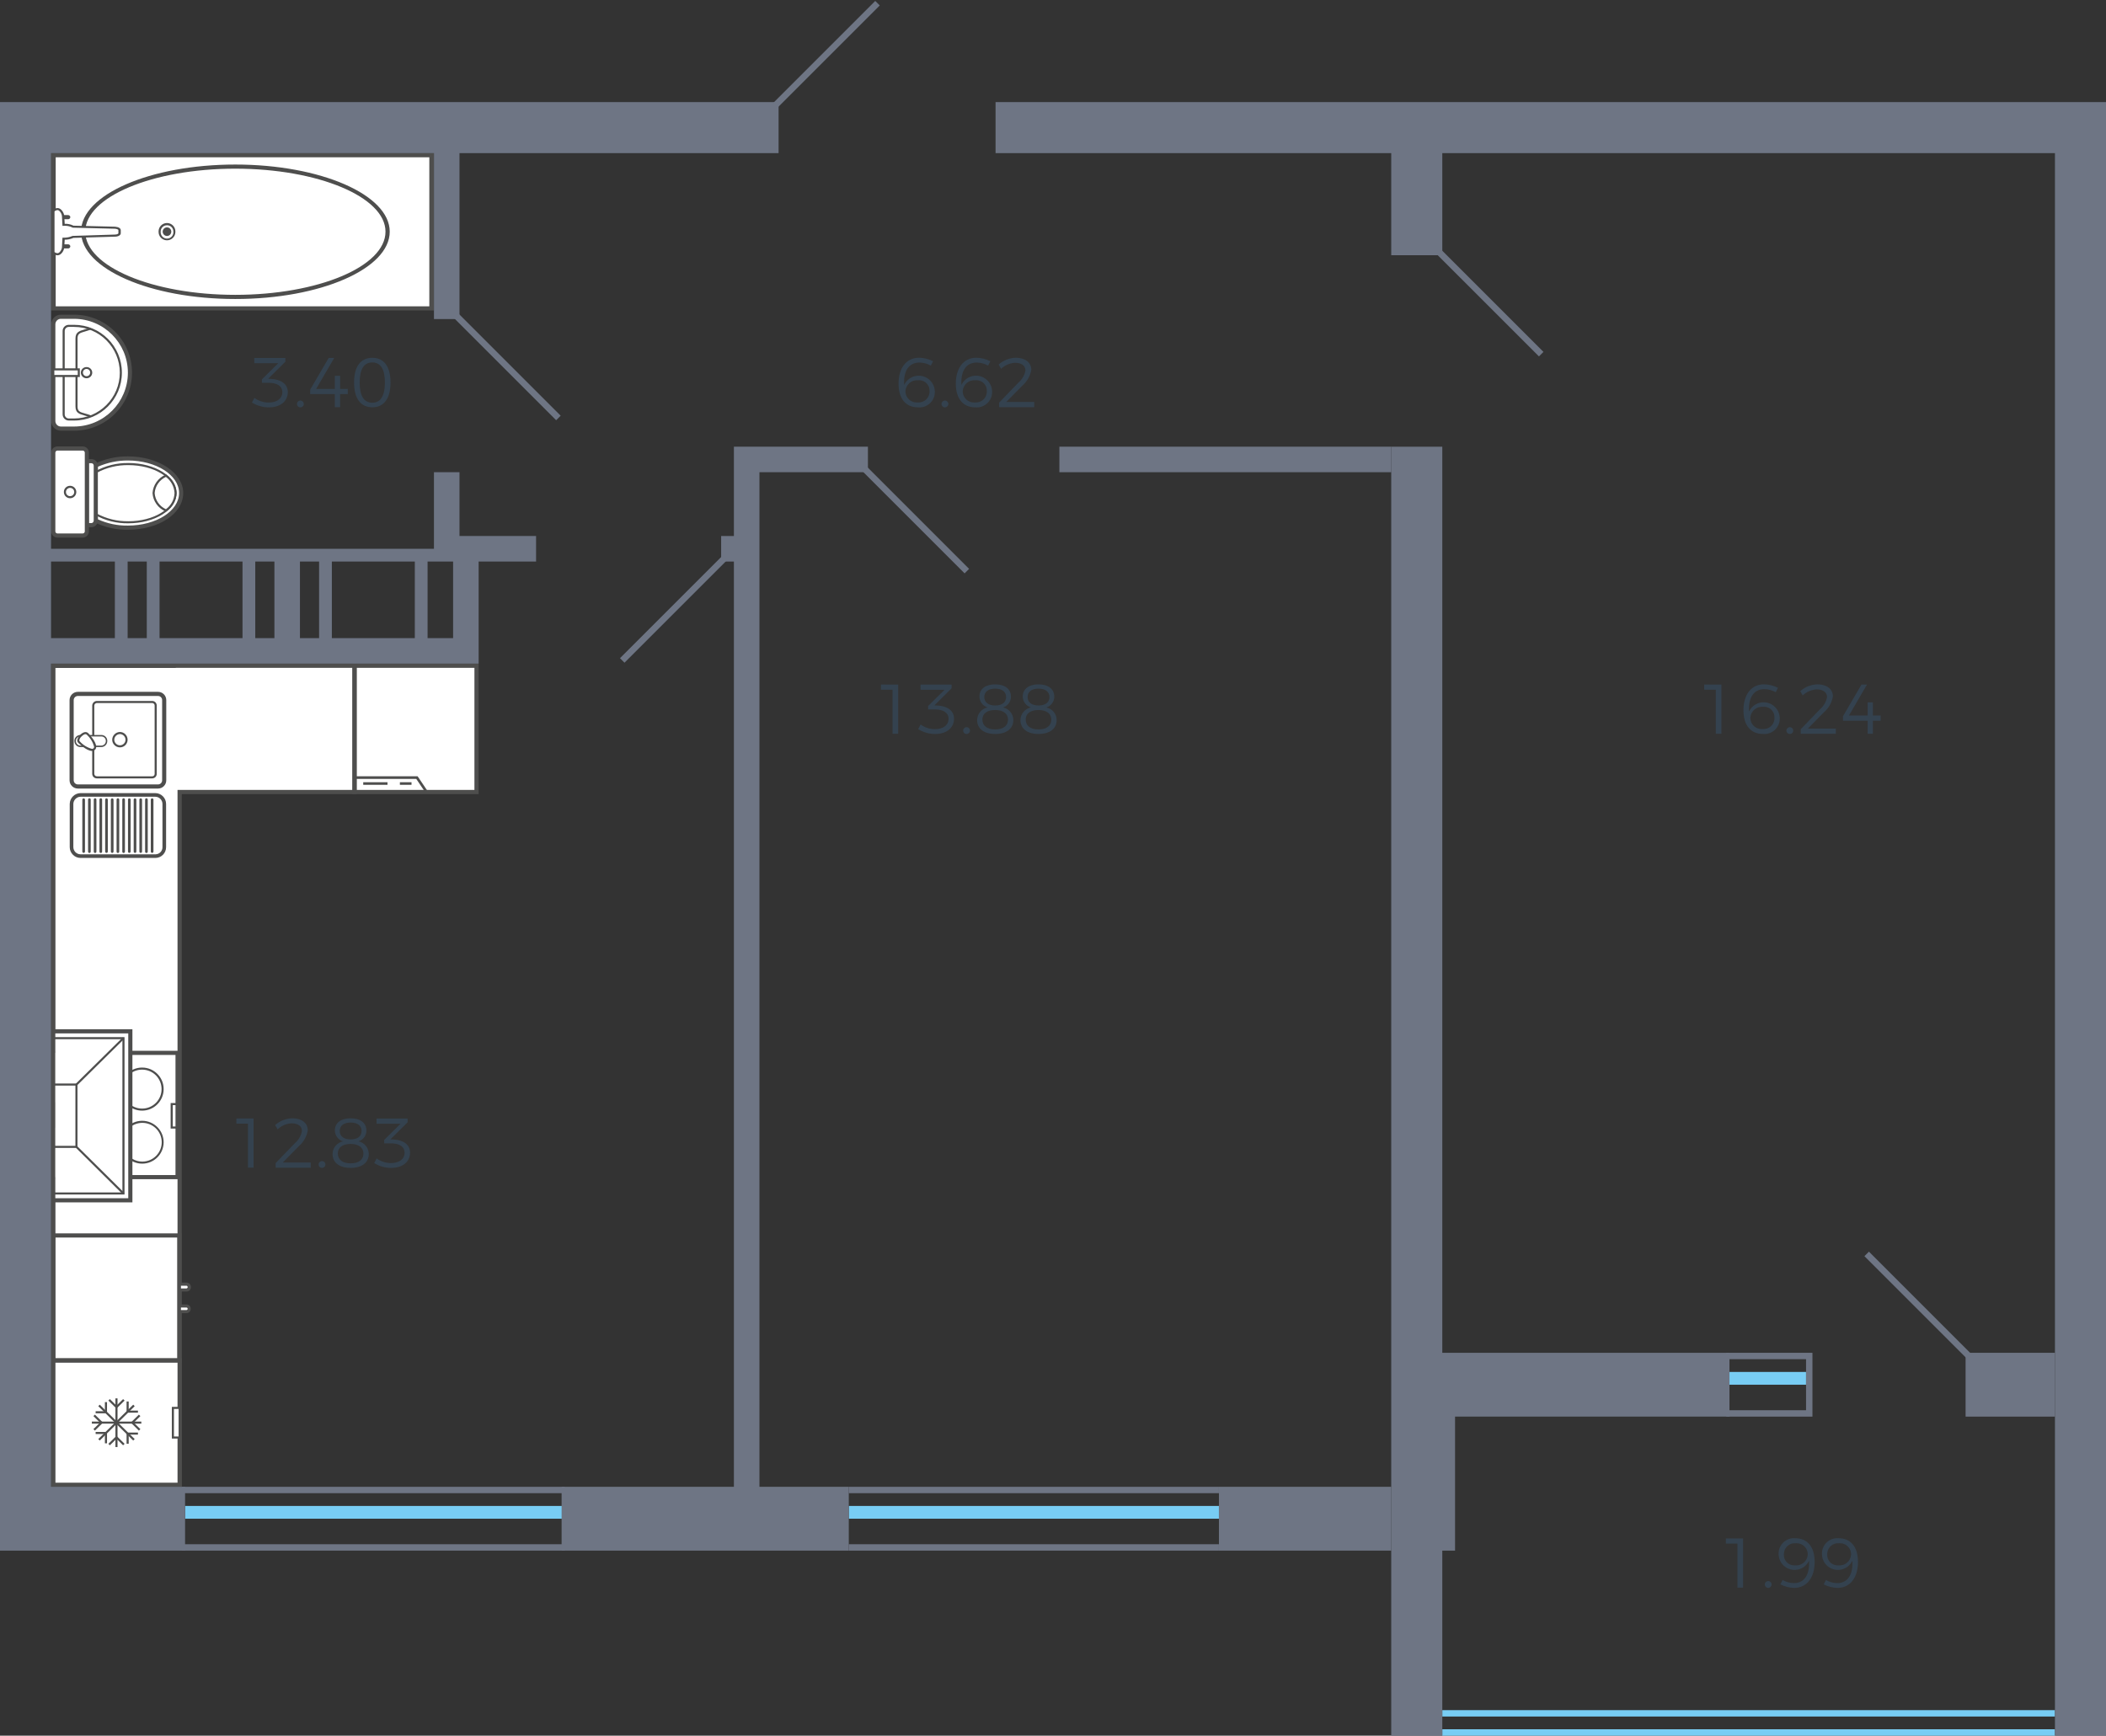 <?xml version="1.0" encoding="utf-8"?>
<!-- Generator: Adobe Illustrator 23.1.0, SVG Export Plug-In . SVG Version: 6.00 Build 0)  -->
<svg version="1.1" id="Слой_1" xmlns="http://www.w3.org/2000/svg" xmlns:xlink="http://www.w3.org/1999/xlink" x="0px" y="0px"
	 width="330px" height="272px" viewBox="0 0 330 272" enable-background="new 0 0 330 272" xml:space="preserve">
<rect x="0" y="0" width="330" height="272" fill="#333333" stroke="none"/>
<g id="_25-4-2_tip_1s_4">
	<g id="m">
		<g>
			<path fill-rule="evenodd" clip-rule="evenodd" fill="#FFFFFF" d="M20.04,82.689c-1.74,0.031-3.463-0.346-5.032-1.1v-8.64
				c1.574-0.74,3.293-1.116,5.032-1.1c4.611,0,8.345,2.435,8.345,5.423C28.385,80.286,24.651,82.689,20.04,82.689z"/>
			<path fill-rule="evenodd" clip-rule="evenodd" fill="#4E4E4D" d="M20.04,71.52c4.781,0,8.669,2.577,8.669,5.746
				c0,3.223-3.806,5.748-8.669,5.748c-1.792,0.032-3.567-0.359-5.18-1.14l-0.176-0.089v-9.039l0.182-0.089
				C16.485,71.898,18.252,71.509,20.04,71.52 M20.04,82.365c4.423,0,8.021-2.287,8.021-5.1s-3.6-5.1-8.021-5.1
				c-1.621-0.008-3.225,0.327-4.707,0.984v8.232C16.81,82.054,18.417,82.39,20.04,82.365z"/>
			<path fill-rule="evenodd" clip-rule="evenodd" fill="#FFFFFF" d="M20.105,81.845c-1.781,0.03-3.54-0.406-5.1-1.267v-6.59
				c1.56-0.861,3.319-1.297,5.1-1.267c4.091,0,7.4,2.045,7.4,4.547C27.505,79.8,24.194,81.845,20.105,81.845z"/>
			<path fill-rule="evenodd" clip-rule="evenodd" fill="#4E4E4D" d="M20.105,72.56c4.172,0,7.565,2.112,7.565,4.706
				c0,2.615-3.393,4.742-7.564,4.742c-1.809,0.029-3.595-0.416-5.179-1.29l-0.081-0.046V73.9l0.081-0.048
				c1.584-0.873,3.369-1.317,5.178-1.288 M20.105,81.688c3.992,0,7.242-1.982,7.242-4.418c0-2.416-3.25-4.382-7.241-4.382
				c-1.721-0.026-3.419,0.387-4.936,1.2v6.4c1.517,0.811,3.215,1.223,4.935,1.196V81.688z"/>
			<path fill-rule="evenodd" clip-rule="evenodd" fill="#FFFFFF" d="M26.015,74.54c0.884,0.637,1.433,1.64,1.493,2.728
				c-0.046,1.092-0.598,2.1-1.493,2.726c-1.109-0.471-1.861-1.524-1.948-2.726C24.163,76.069,24.912,75.02,26.015,74.54z"/>
			<path fill-rule="evenodd" clip-rule="evenodd" fill="#4E4E4D" d="M26.034,74.345l0.084,0.07c0.923,0.666,1.494,1.714,1.552,2.851
				c-0.042,1.143-0.617,2.2-1.554,2.856l-0.083,0.067l-0.1-0.051c-1.166-0.497-1.952-1.608-2.033-2.872
				c0.092-1.261,0.876-2.366,2.035-2.87L26.034,74.345z M26,79.8c0.813-0.595,1.311-1.528,1.35-2.535
				c-0.053-1.001-0.548-1.927-1.35-2.529c-1.004,0.46-1.68,1.429-1.767,2.53C24.31,78.372,24.989,79.345,26,79.8z"/>
			<path fill-rule="evenodd" clip-rule="evenodd" fill="#FFFFFF" d="M14.325,82.3h-0.713V72.266h0.713
				c0.376,0.002,0.681,0.307,0.683,0.683v8.636c0,0.382-0.3,0.697-0.682,0.714L14.325,82.3z"/>
			<path fill-rule="evenodd" clip-rule="evenodd" fill="#4E4E4D" d="M13.287,71.943h1.038c0.556,0.001,1.006,0.45,1.008,1.006v8.637
				c0.001,0.562-0.446,1.022-1.007,1.038h-1.039V71.943z M14.325,81.976c0.203-0.016,0.36-0.186,0.359-0.39v-8.637
				c-0.003-0.196-0.162-0.355-0.358-0.358h-0.39v9.385H14.325z"/>
			<path fill-rule="evenodd" clip-rule="evenodd" fill="#FFFFFF" d="M13.612,83.274V70.936c-0.002-0.358-0.292-0.648-0.65-0.649H9
				c-0.358,0.001-0.648,0.291-0.649,0.649v12.338C8.353,83.632,8.642,83.921,9,83.923h3.962
				C13.32,83.922,13.61,83.632,13.612,83.274z"/>
			<path fill-rule="evenodd" clip-rule="evenodd" fill="#4E4E4D" d="M9,69.963h3.96c0.538,0,0.973,0.435,0.974,0.973v12.338
				c-0.001,0.537-0.437,0.972-0.974,0.973H9c-0.538,0-0.974-0.435-0.975-0.973V70.936C8.026,70.398,8.462,69.963,9,69.963
				 M12.962,83.6c0.179,0,0.325-0.146,0.325-0.325V70.936c0.001-0.179-0.144-0.324-0.323-0.325c-0.001,0-0.001,0-0.002,0H9
				c-0.18-0.001-0.326,0.145-0.327,0.325v12.338C8.674,83.454,8.82,83.6,9,83.6H12.962z"/>
			<path fill-rule="evenodd" clip-rule="evenodd" fill="#4E4E4D" d="M10.981,76.131c0.538-0.001,0.975,0.434,0.976,0.972
				s-0.434,0.975-0.972,0.976c-0.538,0.001-0.975-0.434-0.976-0.972c0-0.001,0-0.001,0-0.002c-0.006-0.532,0.42-0.968,0.952-0.974
				C10.968,76.131,10.974,76.131,10.981,76.131 M10.981,77.754c0.359,0.001,0.651-0.289,0.652-0.648
				c0.001-0.359-0.289-0.651-0.648-0.652s-0.651,0.289-0.652,0.648c0,0.001,0,0.002,0,0.003c-0.004,0.355,0.28,0.645,0.635,0.649
				C10.972,77.754,10.977,77.754,10.981,77.754z"/>
		</g>
		<g>
			<rect x="8.426" y="24.447" fill="#FFFFFF" width="59.149" height="23.915"/>
			<g>
				<path fill-rule="evenodd" clip-rule="evenodd" fill="#4E4E4D" d="M68,48.643V24H8v24.643H68z M67.273,24.648V48H8.728V24.648
					H67.273z"/>
				<path fill-rule="evenodd" clip-rule="evenodd" fill="#4E4E4D" d="M61.069,36.305c0-5.8-10.856-10.52-24.2-10.52
					c-13.327,0-24.17,4.719-24.17,10.52c0,5.82,10.843,10.552,24.17,10.552C50.215,46.857,61.069,42.125,61.069,36.305
					 M13.361,36.305c0-5.442,10.544-9.872,23.506-9.872c12.979,0,23.539,4.43,23.539,9.872c0,5.46-10.56,9.9-23.539,9.9
					C23.905,46.209,13.361,41.765,13.361,36.305z"/>
				<path fill-rule="evenodd" clip-rule="evenodd" fill="#4E4E4D" d="M27.483,36.305c0.02-0.728-0.554-1.334-1.281-1.354
					c-0.728-0.02-1.334,0.554-1.354,1.281c-0.001,0.024-0.001,0.048,0,0.073c-0.02,0.728,0.554,1.334,1.281,1.354
					c0.728,0.02,1.334-0.554,1.354-1.281C27.484,36.353,27.484,36.329,27.483,36.305 M25.17,36.305
					c-0.004-0.552,0.441-1.003,0.993-1.007c0.002,0,0.005,0,0.007,0c0.548-0.004,0.996,0.436,1,0.984c0,0.008,0,0.015,0,0.023
					c0.046,0.55-0.363,1.034-0.913,1.08c-0.55,0.046-1.034-0.363-1.08-0.913c-0.005-0.056-0.005-0.112,0-0.167H25.17z"/>
				<path fill-rule="evenodd" clip-rule="evenodd" fill="#4E4E4D" d="M26.841,36.305c0,0.372-0.301,0.674-0.673,0.675
					c-0.372,0-0.674-0.301-0.675-0.673c0,0,0-0.001,0-0.001c0-0.372,0.301-0.674,0.673-0.675c0.372,0,0.674,0.301,0.675,0.673
					C26.841,36.304,26.841,36.305,26.841,36.305z"/>
				<path fill-rule="evenodd" clip-rule="evenodd" fill="#4E4E4D" d="M11.021,34.032c-0.011-0.19-0.173-0.335-0.363-0.325H8.642
					c-0.179-0.02-0.341,0.109-0.361,0.289s0.109,0.341,0.289,0.361c0.024,0.003,0.048,0.003,0.072,0h2.016
					C10.848,34.367,11.01,34.222,11.021,34.032"/>
				<path fill-rule="evenodd" clip-rule="evenodd" fill="#4E4E4D" d="M11.021,38.61c-0.012-0.189-0.174-0.334-0.363-0.324H8.642
					c-0.179-0.022-0.343,0.105-0.365,0.284c-0.022,0.179,0.105,0.343,0.284,0.365c0.027,0.003,0.054,0.003,0.081,0h2.016
					c0.19,0.01,0.352-0.136,0.363-0.326"/>
				<path fill-rule="evenodd" clip-rule="evenodd" fill="#FFFFFF" d="M18.739,36.079v0.486c0,0.2-0.327,0.357-0.728,0.357
					l-6.552,0.2c-0.471,0.204-0.98,0.304-1.493,0.292l-0.072,1.3c0,0.423-0.4,1.136-0.875,1.136c-0.218,0-0.654-0.161-0.654-0.324
					v-6.4c0-0.2,0.436-0.357,0.654-0.357c0.475,0,0.875,0.714,0.875,1.168l0.072,1.3c0.515-0.043,1.032,0.058,1.493,0.293
					l6.552,0.162c0.4,0.033,0.728,0.162,0.728,0.391V36.079z"/>
				<path fill-rule="evenodd" clip-rule="evenodd" fill="#4E4E4D" d="M18.922,36.565v-0.486c0-0.3-0.333-0.507-0.894-0.554
					l-6.518-0.16c-0.424-0.213-0.897-0.314-1.371-0.292l-0.064-1.145l0,0c0-0.516-0.453-1.322-1.056-1.322
					c-0.286,0-0.837,0.2-0.837,0.518v6.4c0,0.3,0.582,0.486,0.837,0.486c0.621,0,1.056-0.841,1.056-1.3l0.064-1.145
					c0.47,0,0.935-0.097,1.365-0.285l6.513-0.193c0.5,0,0.905-0.228,0.905-0.519 M8.543,39.5v-6.378c0.13-0.12,0.298-0.19,0.474-0.2
					c0.328,0,0.693,0.6,0.693,1.006l0.08,1.462h0.174c0.483-0.042,0.967,0.052,1.4,0.27l0.085,0.022l6.552,0.162
					c0.314,0.026,0.552,0.122,0.552,0.229v0.486c0,0.067-0.214,0.2-0.548,0.2l-6.633,0.21c-0.448,0.196-0.934,0.29-1.423,0.277
					l-0.163,0.009L9.712,38.7c0,0.393-0.373,0.982-0.693,0.982C8.845,39.673,8.679,39.609,8.543,39.5z"/>
			</g>
		</g>
		<g>
			<path fill-rule="evenodd" clip-rule="evenodd" fill="#FFFFFF" d="M11.6,49.637H9.552c-0.653-0.005-1.187,0.517-1.2,1.169V66
				c0.013,0.652,0.547,1.174,1.2,1.169H11.6c4.842,0,8.767-3.925,8.767-8.767s-3.925-8.767-8.767-8.767V49.637z"/>
			<path fill-rule="evenodd" clip-rule="evenodd" fill="#4E4E4D" d="M8.027,66V50.807c0.01-0.834,0.693-1.502,1.527-1.494H11.6
				c5.021,0.003,9.088,4.076,9.085,9.097c-0.003,5.016-4.069,9.082-9.085,9.085H9.554C8.72,67.503,8.036,66.834,8.027,66
				 M20.04,58.4c-0.008-4.658-3.782-8.431-8.44-8.437H9.554c-0.475-0.009-0.868,0.368-0.878,0.843V66
				c0.015,0.473,0.405,0.848,0.878,0.844H11.6C16.26,66.837,20.035,63.06,20.04,58.4z"/>
			<path fill-rule="evenodd" clip-rule="evenodd" fill="#4E4E4D" d="M9.812,64.932V51.878c-0.005-0.533,0.423-0.969,0.956-0.974
				c0.006,0,0.013,0,0.019,0H11.6c4.142,0,7.5,3.358,7.5,7.5s-3.358,7.5-7.5,7.5l0,0h-0.811c-0.533,0.005-0.97-0.423-0.975-0.957
				c0-0.005,0-0.011,0-0.016 M18.773,58.4c-0.007-3.959-3.214-7.166-7.173-7.172h-0.811c-0.355-0.004-0.645,0.28-0.649,0.635
				c0,0.005,0,0.01,0,0.015v13.054c-0.003,0.355,0.282,0.644,0.637,0.647c0.004,0,0.008,0,0.012,0H11.6
				C15.562,65.574,18.771,62.362,18.773,58.4z"/>
			<path fill-rule="evenodd" clip-rule="evenodd" fill="#4E4E4D" d="M11.827,63.7V53.047c0-1,0.6-1.174,1.421-1.418
				c0.264-0.076,0.564-0.165,0.888-0.291l0.119,0.3c-0.337,0.132-0.646,0.223-0.916,0.3c-0.816,0.239-1.188,0.348-1.188,1.1V63.7
				c0,0.772,0.364,0.876,1.164,1.1c0.318,0.083,0.632,0.183,0.94,0.3l-0.119,0.3c-0.332-0.129-0.639-0.216-0.909-0.294
				c-0.813-0.23-1.4-0.4-1.4-1.415"/>
			<path fill-rule="evenodd" clip-rule="evenodd" fill="#4E4E4D" d="M12.669,58.4c0.001-0.484,0.394-0.876,0.878-0.876
				c0.484-0.016,0.89,0.363,0.906,0.847c0.016,0.484-0.363,0.89-0.847,0.906c-0.02,0.001-0.04,0.001-0.059,0
				C13.063,59.276,12.67,58.884,12.669,58.4 M14.131,58.4c0.009-0.314-0.239-0.576-0.553-0.585
				c-0.314-0.009-0.576,0.239-0.585,0.553s0.239,0.576,0.553,0.585c0,0,0,0,0.001,0c0.31,0.012,0.571-0.229,0.584-0.54
				C14.131,58.409,14.131,58.405,14.131,58.4z"/>
			<rect x="8.351" y="57.885" fill="#FFFFFF" width="3.994" height="1.038"/>
			<path fill-rule="evenodd" clip-rule="evenodd" fill="#4E4E4D" d="M8.19,59.086v-1.364h4.317v1.364H8.19z M8.514,58.047v0.715
				h3.669v-0.715H8.514z"/>
		</g>
		<g>
			<polygon fill-rule="evenodd" clip-rule="evenodd" fill="#FFFFFF" points="74.671,104.331 27.541,104.331 27.541,104.657 
				8.309,104.657 8.309,232.653 28.157,232.653 28.157,124.118 74.671,124.118 			"/>
			<path fill-rule="evenodd" clip-rule="evenodd" fill="#4E4E4D" d="M55.893,104H8.027v129h20.449V124.448h27.417V104z
				 M55.235,104.66v19.129H27.817v108.554H8.687V104.656L55.235,104.66z"/>
			<g>
				<rect x="8.687" y="164.997" fill="#FFFFFF" width="19.141" height="19.471"/>
				<path fill-rule="evenodd" clip-rule="evenodd" fill="#4E4E4D" d="M28.154,164.672H8.687v20.119h19.467V164.672z M9.276,165.321
					H27.5v18.823H9.276L9.276,165.321z"/>
				<path fill-rule="evenodd" clip-rule="evenodd" fill="#FFFFFF" d="M13.872,167.463c1.774,0.008,3.206,1.453,3.198,3.228
					s-1.453,3.206-3.228,3.198c-1.769-0.008-3.198-1.444-3.198-3.213c0.004-1.778,1.449-3.217,3.227-3.213
					C13.871,167.463,13.872,167.463,13.872,167.463z"/>
				<path fill-rule="evenodd" clip-rule="evenodd" fill="#4E4E4D" d="M13.871,167.3c-1.864-0.009-3.382,1.495-3.391,3.359
					s1.495,3.382,3.359,3.391s3.382-1.495,3.391-3.359c0-0.005,0-0.011,0-0.016C17.224,168.82,15.726,167.315,13.871,167.3
					 M13.871,173.727c-1.686,0.01-3.06-1.347-3.071-3.033c-0.01-1.686,1.347-3.06,3.033-3.071s3.06,1.347,3.071,3.033
					c0,0.006,0,0.013,0,0.019C16.899,172.351,15.547,173.712,13.871,173.727L13.871,173.727z"/>
				<path fill-rule="evenodd" clip-rule="evenodd" fill="#FFFFFF" d="M22.253,167.463c1.774-0.007,3.219,1.425,3.226,3.2
					c0.007,1.774-1.425,3.219-3.2,3.226c-1.774,0.007-3.219-1.426-3.226-3.2c0-0.004,0-0.009,0-0.013
					C19.061,168.91,20.487,167.478,22.253,167.463z"/>
				<path fill-rule="evenodd" clip-rule="evenodd" fill="#4E4E4D" d="M22.251,167.3c-1.864,0.009-3.367,1.528-3.358,3.392
					c0.009,1.864,1.528,3.367,3.392,3.358c1.857-0.009,3.358-1.518,3.358-3.375c0.002-1.862-1.505-3.373-3.367-3.375
					C22.268,167.3,22.259,167.3,22.251,167.3 M22.251,173.727c-1.686-0.008-3.045-1.381-3.037-3.067
					c0.008-1.686,1.381-3.045,3.067-3.037c1.68,0.008,3.037,1.372,3.037,3.052c0.004,1.682-1.357,3.049-3.039,3.053
					C22.27,173.728,22.26,173.728,22.251,173.727L22.251,173.727z"/>
				<path fill-rule="evenodd" clip-rule="evenodd" fill="#FFFFFF" d="M13.872,175.8c1.767,0.015,3.187,1.461,3.172,3.228
					c-0.015,1.767-1.461,3.187-3.228,3.172c-1.751-0.015-3.165-1.436-3.172-3.187c-0.007-1.767,1.42-3.206,3.187-3.213
					C13.845,175.8,13.858,175.8,13.872,175.8z"/>
				<path fill-rule="evenodd" clip-rule="evenodd" fill="#4E4E4D" d="M13.871,175.641c-1.855,0-3.359,1.504-3.359,3.359
					c0,1.855,1.504,3.359,3.359,3.359c1.849,0,3.35-1.494,3.359-3.343C17.225,177.161,15.726,175.655,13.871,175.641
					 M13.871,182.034c-1.676,0.001-3.036-1.357-3.037-3.033c-0.001-1.676,1.357-3.036,3.033-3.037
					c1.676-0.001,3.036,1.357,3.037,3.033c0,0.006,0,0.013,0,0.019C16.889,180.682,15.538,182.027,13.871,182.034L13.871,182.034z"
					/>
				<path fill-rule="evenodd" clip-rule="evenodd" fill="#FFFFFF" d="M22.253,175.8c1.767,0,3.2,1.433,3.2,3.2
					c0,1.767-1.433,3.2-3.2,3.2c-1.762,0-3.193-1.425-3.2-3.187C19.05,177.242,20.482,175.804,22.253,175.8z"/>
				<path fill-rule="evenodd" clip-rule="evenodd" fill="#4E4E4D" d="M22.251,175.641c-1.855,0.018-3.344,1.537-3.326,3.392
					s1.537,3.344,3.392,3.326c1.836-0.018,3.317-1.507,3.326-3.343c0.003-1.861-1.504-3.372-3.365-3.375
					C22.269,175.641,22.26,175.641,22.251,175.641 M22.251,182.034c-1.676-0.03-3.01-1.414-2.979-3.09
					c0.03-1.633,1.346-2.95,2.979-2.979c1.676-0.03,3.059,1.304,3.09,2.979c0.03,1.676-1.304,3.059-2.979,3.09
					C22.324,182.035,22.288,182.035,22.251,182.034z"/>
				<rect x="8.687" y="172.753" fill="#4E4E4D" width="0.128" height="3.959"/>
				<rect x="8.687" y="161.622" fill="#FFFFFF" width="11.737" height="26.48"/>
				<polygon fill-rule="evenodd" clip-rule="evenodd" fill="#4E4E4D" points="8.028,161.945 20.098,161.945 20.098,187.778 
					8.028,187.778 8.028,188.426 20.749,188.426 20.749,161.297 8.028,161.297 				"/>
				<polygon fill-rule="evenodd" clip-rule="evenodd" fill="#4E4E4D" points="8.028,162.855 19.184,162.855 19.184,186.869 
					8.028,186.869 8.028,187.193 19.51,187.193 19.51,162.53 8.028,162.53 				"/>
				<polygon fill-rule="evenodd" clip-rule="evenodd" fill="#4E4E4D" points="8.028,170.123 11.816,170.123 11.816,179.568 
					8.028,179.568 8.028,179.891 12.14,179.891 12.14,169.799 8.028,169.799 				"/>
				<polygon fill-rule="evenodd" clip-rule="evenodd" fill="#4E4E4D" points="12.092,179.615 11.863,179.845 19.233,187.146 
					19.462,186.917 				"/>
				<polygon fill-rule="evenodd" clip-rule="evenodd" fill="#4E4E4D" points="19.233,162.577 11.863,169.846 12.092,170.077 
					19.462,162.808 				"/>
				<path fill-rule="evenodd" clip-rule="evenodd" fill="#4E4E4D" d="M26.739,172.859v4h1.418v-4H26.739z M27.069,176.534v-3.347
					h0.759v3.347H27.069z"/>
			</g>
			<g>
				<path fill-rule="evenodd" clip-rule="evenodd" fill="#FFFFFF" d="M25.733,122.275V109.72c0.009-0.531-0.413-0.969-0.944-0.978
					c-0.012,0-0.024,0-0.036,0H12.2c-0.54,0.001-0.977,0.438-0.978,0.978v12.555c0.002,0.539,0.439,0.976,0.978,0.978h12.554
					c0.531,0.009,0.97-0.413,0.979-0.945C25.733,122.297,25.733,122.286,25.733,122.275z"/>
				<path fill-rule="evenodd" clip-rule="evenodd" fill="#4E4E4D" d="M10.9,122.275V109.72c0-0.718,0.582-1.3,1.3-1.3c0,0,0,0,0,0
					h12.554c0.712-0.006,1.294,0.566,1.3,1.278c0,0.007,0,0.015,0,0.022v12.555c0.006,0.712-0.566,1.294-1.278,1.3
					c-0.007,0-0.015,0-0.022,0H12.2C11.482,123.575,10.9,122.993,10.9,122.275L10.9,122.275 M25.406,109.72
					c0.008-0.352-0.271-0.644-0.624-0.652c-0.01,0-0.02,0-0.029,0H12.2c-0.36,0.001-0.652,0.292-0.653,0.652v12.555
					c0.001,0.36,0.293,0.651,0.653,0.652h12.554c0.352,0.008,0.644-0.271,0.652-0.624c0-0.009,0-0.019,0-0.028V109.72z"/>
				<path fill-rule="evenodd" clip-rule="evenodd" fill="#4E4E4D" d="M14.448,121.264v-10.7c0.016-0.403,0.349-0.721,0.752-0.717
					h8.641c0.392-0.004,0.713,0.309,0.717,0.701c0,0.005,0,0.011,0,0.016v10.7c0.01,0.386-0.295,0.708-0.682,0.718
					c-0.012,0-0.024,0-0.036,0H15.2c-0.397,0.018-0.734-0.29-0.751-0.687C14.448,121.284,14.448,121.274,14.448,121.264
					 M24.232,110.564c0.002-0.214-0.169-0.389-0.383-0.391c-0.003,0-0.006,0-0.009,0H15.2c-0.224-0.007-0.413,0.167-0.425,0.391
					v10.7c0.004,0.221,0.186,0.397,0.407,0.393c0.006,0,0.012,0,0.018-0.001h8.641c0.205,0.011,0.38-0.145,0.391-0.35
					c0.001-0.014,0.001-0.028,0-0.042V110.564z"/>
				<path fill-rule="evenodd" clip-rule="evenodd" fill="#FFFFFF" d="M16.7,116.111L16.7,116.111
					c0.004-0.446-0.355-0.811-0.801-0.815c-0.005,0-0.009,0-0.014,0H12.59c-0.446-0.004-0.811,0.355-0.815,0.801
					c0,0.005,0,0.009,0,0.014l0,0c-0.007,0.459,0.357,0.837,0.815,0.848h3.294C16.343,116.949,16.707,116.57,16.7,116.111z"/>
				<path fill-rule="evenodd" clip-rule="evenodd" fill="#4E4E4D" d="M11.661,116.111c-0.006-0.508,0.402-0.924,0.91-0.93
					c0.006,0,0.013,0,0.019,0h3.294c0.508-0.005,0.924,0.403,0.929,0.911c0,0.006,0,0.013,0,0.019
					c0.008,0.522-0.407,0.953-0.929,0.963H12.59C12.068,117.064,11.653,116.633,11.661,116.111 M16.584,116.111
					c0.004-0.383-0.303-0.696-0.686-0.7c-0.005,0-0.009,0-0.014,0H12.59c-0.383-0.004-0.696,0.303-0.7,0.686
					c0,0.005,0,0.009,0,0.014c-0.009,0.396,0.304,0.724,0.7,0.734h3.294C16.28,116.835,16.593,116.507,16.584,116.111z"/>
				<path fill-rule="evenodd" clip-rule="evenodd" fill="#FFFFFF" d="M14.775,117.383c0.521-0.521-0.588-1.891-1.076-2.38
					c-0.327-0.294-0.783,0.032-1.044,0.293c-0.227,0.228-0.586,0.718-0.261,1.011C12.884,116.8,14.254,117.905,14.775,117.383z"/>
				<path fill-rule="evenodd" clip-rule="evenodd" fill="#4E4E4D" d="M12.1,116.016L12.1,116.016c0.046-0.321,0.2-0.616,0.438-0.836
					c0.475-0.474,0.949-0.585,1.269-0.3c0.02,0.019,1.267,1.277,1.267,2.141c0.016,0.348-0.252,0.644-0.6,0.66
					c-0.021,0.001-0.042,0.001-0.063,0c-0.865,0-2.12-1.247-2.133-1.26C12.163,116.318,12.098,116.17,12.1,116.016 M14.747,117.021
					c-0.196-0.732-0.601-1.392-1.164-1.9c-0.255-0.228-0.687,0.166-0.813,0.294c-0.178,0.156-0.3,0.367-0.345,0.6
					c-0.001,0.065,0.028,0.127,0.078,0.169c0.509,0.567,1.172,0.974,1.908,1.171c0.169,0.017,0.319-0.106,0.336-0.275
					C14.749,117.06,14.749,117.041,14.747,117.021z"/>
				<path fill-rule="evenodd" clip-rule="evenodd" fill="#4E4E4D" d="M17.58,115.916c0.017-0.659,0.547-1.189,1.206-1.206
					c0.666,0.001,1.206,0.54,1.207,1.206c0.007,0.659-0.522,1.199-1.182,1.206c-0.008,0-0.017,0-0.025,0
					C18.12,117.121,17.581,116.582,17.58,115.916 M19.667,115.916c-0.006-0.484-0.397-0.875-0.881-0.881
					c-0.479,0.018-0.863,0.402-0.88,0.881c0.006,0.483,0.397,0.874,0.88,0.881c0.481,0.006,0.875-0.38,0.881-0.861
					C19.667,115.929,19.667,115.923,19.667,115.916z"/>
				<path fill-rule="evenodd" clip-rule="evenodd" fill="#4E4E4D" d="M11.029,132.751v-6.76c0.011-0.879,0.721-1.589,1.6-1.6h11.7
					c0.884,0,1.6,0.716,1.6,1.6v6.76c0.011,0.873-0.687,1.589-1.56,1.6c-0.013,0-0.027,0-0.04,0h-11.7
					C11.745,134.351,11.029,133.635,11.029,132.751L11.029,132.751 M25.56,125.991c-0.001-0.682-0.553-1.234-1.235-1.236h-11.7
					c-0.675,0.017-1.218,0.561-1.235,1.236v6.76c0,0.682,0.553,1.235,1.235,1.235l0,0h11.7c0.666,0.016,1.219-0.512,1.235-1.178
					c0-0.019,0-0.038,0-0.057V125.991z"/>
				<path fill="#4E4E4D" d="M10.926,125.991v6.76c0,0.451,0.18,0.882,0.5,1.2l0,0c0.317,0.32,0.749,0.5,1.2,0.5h11.7
					c0.452,0.002,0.886-0.175,1.207-0.494l0,0c0.319-0.321,0.496-0.756,0.493-1.209l0,0v-6.76l0,0c-0.001-0.45-0.181-0.882-0.5-1.2
					l0,0c-0.318-0.32-0.749-0.5-1.2-0.5h-11.7c-0.933,0.013-1.687,0.767-1.7,1.7 M11.132,132.748v-6.76
					c0.003-0.395,0.163-0.773,0.445-1.05l0,0c0.277-0.282,0.656-0.442,1.051-0.444h11.7c0.396,0,0.776,0.158,1.056,0.438l0,0
					c0.281,0.28,0.438,0.66,0.438,1.057l0,0v6.76l0,0c0.002,0.398-0.153,0.78-0.433,1.063l0,0c-0.282,0.28-0.665,0.436-1.062,0.432
					h-11.7c-0.397,0.001-0.777-0.157-1.057-0.438l0,0c-0.28-0.28-0.438-0.659-0.438-1.055L11.132,132.748z M25.124,125.188
					c0.213,0.212,0.333,0.5,0.333,0.8v6.76c0.018,0.607-0.46,1.114-1.067,1.132c-0.022,0.001-0.043,0.001-0.065,0h-11.7
					c-0.3,0-0.588-0.119-0.8-0.331l0,0c-0.212-0.212-0.331-0.5-0.332-0.8v-6.76c0.005-0.299,0.127-0.583,0.341-0.792l0,0
					c0.208-0.214,0.493-0.336,0.791-0.34h11.7C24.625,124.856,24.913,124.975,25.124,125.188L25.124,125.188z M25.663,125.988
					c0-0.355-0.141-0.695-0.393-0.945l0,0c-0.25-0.251-0.59-0.392-0.944-0.393h-11.7c-0.732,0.017-1.321,0.606-1.338,1.338v6.76
					c0,0.355,0.141,0.695,0.392,0.946l0,0c0.251,0.251,0.59,0.392,0.945,0.392h11.7c0.723,0.016,1.322-0.558,1.338-1.281
					c0-0.019,0-0.038,0-0.057V125.988z"/>
				<path fill="#4E4E4D" d="M23.629,133.463c0.008,0.115,0.108,0.202,0.223,0.194c0.104-0.007,0.187-0.09,0.194-0.194v-8.155
					c-0.008-0.115-0.108-0.202-0.223-0.194c-0.104,0.007-0.187,0.09-0.194,0.194V133.463z"/>
				<path fill="#4E4E4D" d="M22.736,133.463c0,0.115,0.093,0.208,0.208,0.208s0.208-0.093,0.208-0.208v-8.155
					c0-0.115-0.093-0.208-0.208-0.208s-0.208,0.093-0.208,0.208l0,0V133.463z"/>
				<path fill="#4E4E4D" d="M21.842,133.463c0.008,0.115,0.108,0.202,0.223,0.194c0.104-0.007,0.187-0.09,0.194-0.194v-8.155
					c-0.008-0.115-0.108-0.202-0.223-0.194c-0.104,0.007-0.187,0.09-0.194,0.194V133.463z"/>
				<path fill="#4E4E4D" d="M20.948,133.463c0.008,0.115,0.108,0.202,0.223,0.194c0.104-0.007,0.187-0.09,0.194-0.194v-8.155
					c-0.008-0.115-0.108-0.202-0.223-0.194c-0.104,0.007-0.187,0.09-0.194,0.194V133.463z"/>
				<path fill="#4E4E4D" d="M20.054,133.463c0.008,0.115,0.108,0.202,0.223,0.194c0.104-0.007,0.187-0.09,0.194-0.194v-8.155
					c-0.008-0.115-0.108-0.202-0.223-0.194c-0.104,0.007-0.187,0.09-0.194,0.194V133.463z"/>
				<path fill="#4E4E4D" d="M19.161,133.463c0,0.115,0.093,0.208,0.208,0.208s0.208-0.093,0.208-0.208v-8.155
					c0-0.115-0.093-0.208-0.208-0.208s-0.208,0.093-0.208,0.208l0,0V133.463z"/>
				<path fill="#4E4E4D" d="M18.267,133.463c0,0.115,0.093,0.208,0.208,0.208s0.208-0.093,0.208-0.208v-8.155
					c0-0.115-0.093-0.208-0.208-0.208s-0.208,0.093-0.208,0.208l0,0V133.463z"/>
				<path fill="#4E4E4D" d="M17.373,133.463c0.008,0.115,0.108,0.202,0.223,0.194c0.104-0.007,0.187-0.09,0.194-0.194v-8.155
					c-0.008-0.115-0.108-0.202-0.223-0.194c-0.104,0.007-0.187,0.09-0.194,0.194V133.463z"/>
				<path fill="#4E4E4D" d="M16.479,133.463c0.008,0.115,0.108,0.202,0.223,0.194c0.104-0.007,0.187-0.09,0.194-0.194v-8.155
					c-0.008-0.115-0.108-0.202-0.223-0.194c-0.104,0.007-0.187,0.09-0.194,0.194V133.463z"/>
				<path fill="#4E4E4D" d="M15.586,133.463c0,0.115,0.093,0.208,0.208,0.208s0.208-0.093,0.208-0.208v-8.155
					c0-0.115-0.093-0.208-0.208-0.208s-0.208,0.093-0.208,0.208l0,0V133.463z"/>
				<path fill="#4E4E4D" d="M14.692,133.463c0,0.115,0.093,0.208,0.208,0.208s0.208-0.093,0.208-0.208v-8.155
					c0-0.115-0.093-0.208-0.208-0.208s-0.208,0.093-0.208,0.208l0,0V133.463z"/>
				<path fill="#4E4E4D" d="M13.8,133.463c0,0.115,0.093,0.208,0.208,0.208s0.208-0.093,0.208-0.208v-8.155
					c0-0.115-0.093-0.208-0.208-0.208s-0.208,0.093-0.208,0.208l0,0V133.463z"/>
				<path fill="#4E4E4D" d="M12.9,133.463c0.008,0.115,0.108,0.202,0.223,0.194c0.104-0.007,0.187-0.09,0.194-0.194v-8.155
					c-0.008-0.115-0.108-0.202-0.223-0.194c-0.104,0.007-0.187,0.09-0.194,0.194V133.463z"/>
			</g>
			<g>
				<rect x="8.357" y="213.205" fill="#FFFFFF" width="19.79" height="19.472"/>
				<path fill-rule="evenodd" clip-rule="evenodd" fill="#4E4E4D" d="M28.476,212.88H8.027V233h20.449V212.88z M8.687,213.528
					h19.131v18.823H8.687V213.528z"/>
				<rect x="14.393" y="222.778" fill="#4E4E4D" width="7.751" height="0.324"/>
				<polygon fill-rule="evenodd" clip-rule="evenodd" fill="#4E4E4D" points="14.872,221.689 14.638,221.919 15.793,223.055 
					16.027,222.825 				"/>
				<polygon fill-rule="evenodd" clip-rule="evenodd" fill="#4E4E4D" points="15.793,222.825 14.638,223.961 14.872,224.191 
					16.027,223.055 				"/>
				<polygon fill-rule="evenodd" clip-rule="evenodd" fill="#4E4E4D" points="21.763,221.689 20.608,222.825 20.843,223.055 
					21.997,221.919 				"/>
				<polygon fill-rule="evenodd" clip-rule="evenodd" fill="#4E4E4D" points="20.843,222.825 20.608,223.055 21.763,224.191 
					21.997,223.961 				"/>
				<rect x="18.087" y="219.143" fill="#4E4E4D" width="0.329" height="7.626"/>
				<polygon fill-rule="evenodd" clip-rule="evenodd" fill="#4E4E4D" points="18.135,225.129 16.98,226.265 17.214,226.495 
					18.369,225.359 				"/>
				<polygon fill-rule="evenodd" clip-rule="evenodd" fill="#4E4E4D" points="18.369,225.129 18.135,225.359 19.289,226.495 
					19.524,226.265 				"/>
				<polygon fill-rule="evenodd" clip-rule="evenodd" fill="#4E4E4D" points="17.214,219.255 16.98,219.485 18.135,220.621 
					18.369,220.391 				"/>
				<polygon fill-rule="evenodd" clip-rule="evenodd" fill="#4E4E4D" points="19.289,219.255 18.135,220.391 18.369,220.621 
					19.524,219.485 				"/>
				<polygon fill-rule="evenodd" clip-rule="evenodd" fill="#4E4E4D" points="20.872,220.132 15.398,225.519 15.632,225.749 
					21.106,220.362 				"/>
				<rect x="14.986" y="224.401" fill="#4E4E4D" width="1.617" height="0.324"/>
				<rect x="16.438" y="224.563" fill="#4E4E4D" width="0.33" height="1.622"/>
				<rect x="19.835" y="219.63" fill="#4E4E4D" width="0.33" height="1.59"/>
				<rect x="20" y="221.058" fill="#4E4E4D" width="1.617" height="0.324"/>
				<polygon fill-rule="evenodd" clip-rule="evenodd" fill="#4E4E4D" points="15.632,220.132 15.398,220.362 20.872,225.749 
					21.106,225.519 				"/>
				<rect x="14.986" y="221.156" fill="#4E4E4D" width="1.617" height="0.324"/>
				<rect x="16.438" y="219.728" fill="#4E4E4D" width="0.33" height="1.59"/>
				<rect x="19.835" y="224.66" fill="#4E4E4D" width="0.33" height="1.59"/>
				<rect x="20" y="224.499" fill="#4E4E4D" width="1.617" height="0.324"/>
				<rect x="27.091" y="220.636" fill="#FFFFFF" width="1.055" height="4.641"/>
				<path fill-rule="evenodd" clip-rule="evenodd" fill="#4E4E4D" d="M28.312,220.474h-1.386v4.965h1.386V220.474z M27.256,220.798
					h0.726v4.316h-0.726V220.798z"/>
			</g>
			<g>
				<path fill-rule="evenodd" clip-rule="evenodd" fill="#4E4E4D" d="M8,193.285V213.5h20.436v-20.215H8z M8.658,212.851v-18.914
					h19.12v18.914H8.658z"/>
				<path fill-rule="evenodd" clip-rule="evenodd" fill="#FFFFFF" d="M29.227,205.547c0.244-0.007,0.436-0.211,0.429-0.455
					c0-0.001,0-0.002,0-0.002c-0.006-0.234-0.195-0.421-0.429-0.424h-1.12v0.881H29.227z"/>
				<path fill-rule="evenodd" clip-rule="evenodd" fill="#4E4E4D" d="M27.859,204.421v1.371h1.369
					c0.379-0.014,0.674-0.333,0.659-0.712c-0.014-0.358-0.301-0.646-0.659-0.659H27.859z M28.354,205.302v-0.391h0.874
					c0.097,0.005,0.175,0.083,0.18,0.18c0.006,0.107-0.073,0.2-0.18,0.211L28.354,205.302z"/>
				<path fill-rule="evenodd" clip-rule="evenodd" fill="#FFFFFF" d="M29.227,202.155c0.252-0.017,0.442-0.234,0.426-0.486
					c-0.015-0.229-0.197-0.411-0.426-0.426h-1.12v0.912H29.227z"/>
				<path fill-rule="evenodd" clip-rule="evenodd" fill="#4E4E4D" d="M27.859,201v1.4h1.369c0.387-0.001,0.699-0.315,0.698-0.702
					c-0.001-0.385-0.313-0.697-0.698-0.698H27.859z M28.354,201.912v-0.423h0.874c0.117,0.018,0.197,0.127,0.179,0.244
					c-0.014,0.092-0.087,0.165-0.179,0.179H28.354z"/>
			</g>
			<g>
				<path fill-rule="evenodd" clip-rule="evenodd" fill="#4E4E4D" d="M75,124.448H55.213V104H75V124.448z M55.872,123.789h18.469
					V104.66H55.872V123.789z"/>
				<path fill-rule="evenodd" clip-rule="evenodd" fill="#4E4E4D" d="M67.212,124.284H55.377v-2.63H65.44L67.212,124.284z
					 M55.781,123.884h10.668l-1.223-1.822h-9.445V123.884z"/>
				<rect x="56.916" y="122.585" fill="#4E4E4D" width="3.802" height="0.404"/>
				<rect x="62.661" y="122.585" fill="#4E4E4D" width="1.822" height="0.404"/>
			</g>
		</g>
	</g>
	<g id="o">
		<line fill="none" stroke="#78CDF4" stroke-width="2" stroke-miterlimit="10" x1="283" y1="216" x2="271" y2="216"/>
		<line fill="none" stroke="#78CDF4" stroke-width="2" stroke-miterlimit="10" x1="88.5" y1="237" x2="29" y2="237"/>
		<line fill="none" stroke="#78CDF4" stroke-width="2" stroke-miterlimit="10" x1="191" y1="237" x2="133" y2="237"/>
		<line fill="none" stroke="#78CDF4" stroke-miterlimit="10" x1="226" y1="268.5" x2="322" y2="268.5"/>
		<line fill="none" stroke="#78CDF4" stroke-miterlimit="10" x1="226" y1="271.5" x2="322" y2="271.5"/>
	</g>
	<g id="d">
		<line fill="none" stroke="#6E7584" stroke-miterlimit="10" x1="308.5" y1="212.5" x2="292.5" y2="196.5"/>
		<line fill="none" stroke="#6E7584" stroke-miterlimit="10" x1="121.5" y1="16.5" x2="137.5" y2="0.5"/>
		<line fill="none" stroke="#6E7584" stroke-miterlimit="10" x1="225.5" y1="39.5" x2="241.5" y2="55.5"/>
		<line fill="none" stroke="#6E7584" stroke-miterlimit="10" x1="135.5" y1="73.5" x2="151.5" y2="89.5"/>
		<line fill="none" stroke="#6E7584" stroke-miterlimit="10" x1="113.5" y1="87.5" x2="97.5" y2="103.5"/>
		<line fill="none" stroke="#6E7584" stroke-miterlimit="10" x1="71.5" y1="49.5" x2="87.5" y2="65.5"/>
		<polyline fill="none" stroke="#6E7584" stroke-miterlimit="10" points="270.5,212.5 283.5,212.5 283.5,221.5 270.5,221.5 		"/>
		<line fill="none" stroke="#6E7584" stroke-miterlimit="10" x1="88.5" y1="233.5" x2="28.5" y2="233.5"/>
		<line fill="none" stroke="#6E7584" stroke-miterlimit="10" x1="88.5" y1="242.5" x2="28.5" y2="242.5"/>
		<line fill="none" stroke="#6E7584" stroke-miterlimit="10" x1="191" y1="233.5" x2="133" y2="233.5"/>
		<line fill="none" stroke="#6E7584" stroke-miterlimit="10" x1="191" y1="242.5" x2="133" y2="242.5"/>
		<rect x="121" fill="none" width="35" height="16"/>
	</g>
	<g id="s">
		<g>
			<rect x="191" y="233" fill="#6E7584" width="27" height="10"/>
			<rect x="308" y="212" fill="#6E7584" width="14" height="10"/>
			<polygon fill="#6E7584" points="156,16 156,24 218,24 218,40 226,40 226,24 322,24 322,272 330,272 330,24 330,16 			"/>
			<polygon fill="#6E7584" points="226,70 218,70 218,222 218,222 218,243 218,243 218,272 226,272 226,243 228,243 228,222 
				271,222 271,212 226,212 			"/>
			<path fill="#6E7584" d="M72,84V74h-4v12H8V24h60v26h4V24h50v-8H0v8l0,0v209l0,0v10h29v-10H8V104h67V88h9v-4H72z M18,100H8V88h10
				V100z M23,100h-3V88h3V100z M38,100H25V88h13V100z M43,100h-3V88h3V100z M50,100h-3V88h3V100z M65,100H52V88h13V100z M71,100h-4
				V88h4V100z"/>
			<polygon fill="#6E7584" points="115,70 115,74 115,84 113,84 113,88 115,88 115,233 88,233 88,243 133,243 133,233 119,233 
				119,88 119,84 119,74 136,74 136,70 119,70 			"/>
			<rect x="166" y="70" fill="#6E7584" width="52" height="4"/>
		</g>
	</g>
	<g id="t">
		<g>
			<path fill="#34424F" d="M39.736,175.278v7.712h-0.88v-6.9h-1.815v-0.814L39.736,175.278z"/>
			<path fill="#34424F" d="M47.315,177.247c0-0.759-0.615-1.21-1.628-1.21c-0.819,0.043-1.596,0.379-2.189,0.946l-0.385-0.67
				c0.741-0.661,1.692-1.039,2.684-1.068c1.463,0,2.432,0.737,2.432,1.893c-0.165,0.974-0.668,1.859-1.42,2.5l-2.5,2.541h4.379
				v0.814h-5.5v-0.715l3.015-3.125C46.781,178.664,47.174,177.991,47.315,177.247z"/>
			<path fill="#34424F" d="M50.989,182.518c-0.015,0.295-0.267,0.521-0.561,0.505c-0.295-0.015-0.521-0.267-0.505-0.561
				c0.015-0.286,0.252-0.509,0.539-0.506c0.296,0.004,0.533,0.247,0.529,0.543C50.989,182.506,50.989,182.512,50.989,182.518z"/>
			<path fill="#34424F" d="M57.414,177.182c0,0.773-0.505,1.456-1.244,1.682c0.936,0.194,1.61,1.014,1.618,1.97
				c0,1.364-1.09,2.189-2.839,2.189s-2.838-0.814-2.838-2.178c0.01-0.968,0.699-1.796,1.649-1.981
				c-0.76-0.226-1.283-0.923-1.287-1.716c0-1.176,0.957-1.9,2.465-1.9C56.467,175.245,57.414,175.972,57.414,177.182z
				 M52.935,180.757c0,0.979,0.749,1.552,2.014,1.552s2-0.573,2-1.541c0-0.924-0.748-1.5-2.013-1.5S52.935,179.833,52.935,180.757z
				 M53.235,177.236c0,0.826,0.638,1.321,1.716,1.321s1.705-0.495,1.705-1.321s-0.627-1.32-1.705-1.32s-1.718,0.484-1.718,1.32
				L53.235,177.236z"/>
			<path fill="#34424F" d="M64.255,180.625c0,1.419-1.132,2.4-2.97,2.4c-0.937-0.002-1.856-0.264-2.652-0.759l0.385-0.726
				c0.647,0.469,1.424,0.723,2.223,0.726c1.353,0,2.156-0.649,2.156-1.606c0-0.979-0.814-1.485-2.178-1.485H60.2v-0.539l2.563-2.53
				h-3.756l-0.01-0.815h4.874v0.583l-2.7,2.674l0.473,0.021C63.221,178.645,64.255,179.382,64.255,180.625z"/>
		</g>
		<g>
			<path fill="#34424F" d="M140.736,107.278v7.712h-0.88v-6.9h-1.815v-0.814L140.736,107.278z"/>
			<path fill="#34424F" d="M149.493,112.625c0,1.419-1.133,2.4-2.971,2.4c-0.937-0.001-1.855-0.264-2.651-0.759l0.384-0.726
				c0.647,0.469,1.424,0.723,2.223,0.726c1.354,0,2.156-0.649,2.156-1.606c0-0.979-0.813-1.485-2.177-1.485h-1.024v-0.539L148,108.1
				h-3.752l-0.011-0.815h4.874v0.583l-2.695,2.674l0.472,0.021C148.458,110.645,149.493,111.382,149.493,112.625z"/>
			<path fill="#34424F" d="M151.989,114.518c-0.015,0.295-0.267,0.521-0.561,0.505c-0.295-0.015-0.521-0.267-0.505-0.561
				c0.015-0.286,0.252-0.509,0.539-0.506c0.296,0.004,0.533,0.247,0.529,0.543C151.99,114.506,151.989,114.512,151.989,114.518z"/>
			<path fill="#34424F" d="M158.414,109.182c0,0.773-0.505,1.456-1.244,1.682c0.936,0.194,1.61,1.014,1.618,1.97
				c0,1.364-1.09,2.189-2.839,2.189s-2.838-0.814-2.838-2.178c0.01-0.968,0.699-1.796,1.649-1.981
				c-0.76-0.226-1.283-0.923-1.287-1.716c0-1.176,0.957-1.9,2.465-1.9C157.467,107.245,158.414,107.972,158.414,109.182z
				 M153.935,112.757c0,0.979,0.749,1.552,2.014,1.552s2-0.573,2-1.541c0-0.924-0.748-1.5-2.013-1.5
				S153.935,111.833,153.935,112.757z M154.235,109.236c0,0.826,0.638,1.321,1.716,1.321s1.7-0.5,1.7-1.321s-0.627-1.32-1.7-1.32
				s-1.718,0.484-1.718,1.32L154.235,109.236z"/>
			<path fill="#34424F" d="M165.2,109.182c0,0.773-0.504,1.455-1.243,1.682c0.935,0.194,1.609,1.015,1.617,1.97
				c0,1.364-1.09,2.189-2.839,2.189s-2.838-0.814-2.838-2.178c0.01-0.968,0.699-1.796,1.649-1.981
				c-0.76-0.226-1.283-0.923-1.287-1.716c0-1.176,0.957-1.9,2.465-1.9C164.254,107.245,165.2,107.972,165.2,109.182z
				 M160.721,112.757c0,0.979,0.749,1.552,2.014,1.552s2-0.573,2-1.541c0-0.924-0.748-1.5-2.013-1.5s-2,0.565-2,1.489
				L160.721,112.757z M161.021,109.236c0,0.826,0.638,1.321,1.716,1.321s1.705-0.5,1.705-1.321s-0.627-1.32-1.705-1.32
				S161.02,108.4,161.021,109.236L161.021,109.236z"/>
		</g>
		<g>
			<path fill="#34424F" d="M273.129,241.094v7.712h-0.88v-6.9h-1.815v-0.813L273.129,241.094z"/>
			<path fill="#34424F" d="M277.6,248.333c-0.015,0.295-0.267,0.521-0.561,0.505c-0.295-0.015-0.521-0.267-0.505-0.561
				c0.015-0.286,0.252-0.509,0.539-0.506c0.297,0.005,0.533,0.249,0.529,0.545C277.6,248.322,277.6,248.327,277.6,248.333z"/>
			<path fill="#34424F" d="M281.1,248.091c1.661,0,2.5-1.375,2.365-3.51c-0.584,1.251-2.072,1.792-3.323,1.208
				c-0.854-0.399-1.411-1.244-1.441-2.187c-0.08-1.326,0.931-2.466,2.257-2.546c0.12-0.007,0.241-0.005,0.361,0.005
				c1.882,0,3.027,1.341,3.027,3.718c0,2.453-1.233,4.06-3.191,4.06c-0.759-0.011-1.505-0.2-2.179-0.55l0.352-0.683
				C279.866,247.921,280.477,248.088,281.1,248.091z M279.526,243.613c-0.046,0.894,0.641,1.655,1.534,1.701
				c0.083,0.004,0.166,0.002,0.249-0.006c0.986,0.091,1.859-0.634,1.951-1.62c0.004-0.047,0.007-0.094,0.007-0.141
				c-0.015-0.958-0.804-1.721-1.762-1.706c-0.04,0.001-0.08,0.003-0.12,0.006c-0.935-0.087-1.763,0.6-1.85,1.535
				c-0.007,0.077-0.009,0.154-0.006,0.231H279.526z"/>
			<path fill="#34424F" d="M287.891,248.091c1.661,0,2.5-1.375,2.365-3.51c-0.584,1.251-2.072,1.792-3.323,1.208
				c-0.854-0.399-1.411-1.244-1.441-2.187c-0.08-1.326,0.931-2.466,2.257-2.546c0.12-0.007,0.241-0.005,0.361,0.005
				c1.882,0,3.027,1.341,3.027,3.718c0,2.453-1.233,4.06-3.191,4.06c-0.759-0.011-1.505-0.2-2.178-0.55l0.351-0.683
				C286.657,247.921,287.268,248.088,287.891,248.091z M286.317,243.613c-0.046,0.894,0.641,1.655,1.534,1.701
				c0.083,0.004,0.166,0.002,0.249-0.006c0.987,0.091,1.86-0.635,1.952-1.621c0.004-0.046,0.007-0.093,0.007-0.14
				c-0.016-0.959-0.807-1.722-1.766-1.706c-0.039,0.001-0.078,0.003-0.116,0.006c-0.935-0.089-1.765,0.596-1.854,1.531
				C286.316,243.456,286.314,243.535,286.317,243.613z"/>
		</g>
		<g>
			<path fill="#34424F" d="M269.736,107.278v7.712h-0.88v-6.9h-1.815v-0.814L269.736,107.278z"/>
			<path fill="#34424F" d="M276.458,108c-1.684,0-2.52,1.376-2.388,3.51c0.592-1.262,2.096-1.805,3.357-1.212
				c0.855,0.401,1.415,1.247,1.45,2.191c0.069,1.332-0.954,2.468-2.286,2.538c-0.118,0.006-0.236,0.004-0.354-0.008
				c-1.892,0-3.047-1.342-3.047-3.708c0-2.463,1.232-4.07,3.212-4.07c0.765,0.017,1.517,0.205,2.2,0.55l-0.353,0.683
				C277.701,108.169,277.085,108.006,276.458,108z M274.268,112.533c0.024,0.975,0.834,1.746,1.809,1.722
				c0.035-0.001,0.07-0.003,0.105-0.006c0.943,0.086,1.778-0.608,1.864-1.551c0.007-0.077,0.009-0.154,0.006-0.231
				c0.043-0.9-0.651-1.664-1.551-1.707c-0.083-0.004-0.166-0.002-0.249,0.007c-1-0.091-1.886,0.646-1.977,1.646
				c-0.004,0.041-0.006,0.083-0.007,0.124V112.533z"/>
			<path fill="#34424F" d="M280.989,114.518c-0.015,0.295-0.267,0.521-0.561,0.505c-0.295-0.015-0.521-0.267-0.505-0.561
				c0.015-0.286,0.252-0.509,0.539-0.506c0.296,0.004,0.533,0.247,0.529,0.543C280.99,114.506,280.989,114.512,280.989,114.518z"/>
			<path fill="#34424F" d="M286.291,109.247c0-0.759-0.616-1.21-1.628-1.21c-0.82,0.043-1.597,0.379-2.19,0.946l-0.385-0.67
				c0.742-0.661,1.692-1.039,2.685-1.068c1.463,0,2.432,0.737,2.432,1.893c-0.165,0.974-0.668,1.859-1.42,2.5l-2.5,2.541h4.379
				v0.814h-5.5v-0.715l3.014-3.125C285.757,110.664,286.15,109.991,286.291,109.247z"/>
			<path fill="#34424F" d="M292.55,107.278l-2.828,4.852h2.927v-2.058h0.825v2.058h1.21v0.814h-1.21v2.046h-0.825v-2.046h-3.861
				v-0.7l2.893-4.962L292.55,107.278z"/>
		</g>
		<g>
			<path fill="#34424F" d="M144.063,56.819c-1.683,0-2.519,1.376-2.387,3.51c0.592-1.262,2.096-1.804,3.357-1.212
				c0.855,0.402,1.415,1.248,1.45,2.192c0.069,1.333-0.956,2.469-2.288,2.537c-0.117,0.006-0.235,0.004-0.352-0.007
				c-1.892,0-3.047-1.343-3.047-3.708c0-2.464,1.232-4.07,3.212-4.07c0.765,0.016,1.517,0.204,2.2,0.549l-0.353,0.683
				C145.307,56.988,144.691,56.825,144.063,56.819z M141.874,61.353c0.025,0.975,0.835,1.745,1.81,1.721
				c0.035-0.001,0.069-0.003,0.104-0.006c0.943,0.086,1.778-0.608,1.864-1.551c0.007-0.077,0.009-0.154,0.006-0.231
				c0.04-0.9-0.658-1.662-1.557-1.701c-0.081-0.004-0.162-0.001-0.243,0.007c-1-0.092-1.886,0.645-1.977,1.646
				C141.877,61.276,141.875,61.315,141.874,61.353L141.874,61.353z"/>
			<path fill="#34424F" d="M148.6,63.333c-0.015,0.295-0.267,0.521-0.561,0.505c-0.295-0.015-0.521-0.267-0.505-0.561
				c0.015-0.286,0.252-0.509,0.539-0.506c0.297,0.005,0.533,0.249,0.529,0.545C148.6,63.322,148.6,63.327,148.6,63.333z"/>
			<path fill="#34424F" d="M153.039,56.819c-1.684,0-2.519,1.376-2.388,3.51c0.591-1.262,2.094-1.806,3.356-1.215
				c0.857,0.402,1.418,1.249,1.452,2.195c0.069,1.333-0.955,2.469-2.288,2.538c-0.118,0.006-0.236,0.004-0.353-0.008
				c-1.891,0-3.047-1.343-3.047-3.708c0-2.464,1.233-4.07,3.212-4.07c0.765,0.017,1.517,0.204,2.2,0.549l-0.353,0.683
				C154.282,56.988,153.666,56.825,153.039,56.819z M150.85,61.353c0.025,0.975,0.835,1.745,1.81,1.721
				c0.035-0.001,0.069-0.003,0.104-0.006c0.944,0.086,1.779-0.61,1.864-1.553c0.007-0.076,0.009-0.152,0.006-0.229
				c0.04-0.9-0.658-1.662-1.557-1.701c-0.081-0.004-0.162-0.001-0.243,0.007c-1-0.092-1.886,0.645-1.977,1.646
				C150.853,61.276,150.851,61.315,150.85,61.353z"/>
			<path fill="#34424F" d="M160.684,58.063c0-0.759-0.616-1.21-1.628-1.21c-0.82,0.043-1.597,0.379-2.19,0.946l-0.385-0.671
				c0.742-0.66,1.693-1.037,2.685-1.067c1.463,0,2.432,0.737,2.432,1.892c-0.165,0.974-0.668,1.859-1.42,2.5l-2.5,2.541h4.379v0.815
				h-5.5v-0.715l3.014-3.125C160.15,59.48,160.543,58.807,160.684,58.063z"/>
		</g>
		<g>
			<path fill="#34424F" d="M45.1,61.44c0,1.419-1.133,2.4-2.971,2.4c-0.937-0.002-1.855-0.265-2.651-0.76l0.384-0.725
				c0.647,0.469,1.424,0.722,2.223,0.725c1.354,0,2.156-0.648,2.156-1.605c0-0.98-0.813-1.486-2.177-1.486h-1.025V59.45l2.564-2.53
				h-3.752L39.84,56.1h4.874v0.584l-2.695,2.673l0.472,0.022C44.064,59.46,45.1,60.2,45.1,61.44z"/>
			<path fill="#34424F" d="M47.6,63.333c-0.015,0.295-0.267,0.521-0.561,0.505s-0.521-0.267-0.505-0.561
				c0.015-0.286,0.252-0.509,0.539-0.506c0.297,0.005,0.533,0.249,0.529,0.545C47.6,63.322,47.6,63.327,47.6,63.333z"/>
			<path fill="#34424F" d="M52.369,56.094l-2.828,4.851h2.927v-2.057h0.825v2.057H54.5v0.815h-1.21v2.046h-0.825V61.76h-3.859v-0.7
				l2.894-4.966H52.369z"/>
			<path fill="#34424F" d="M61.191,59.944c0,2.5-1.023,3.884-2.849,3.884s-2.861-1.387-2.861-3.884s1.024-3.873,2.861-3.873
				S61.191,57.458,61.191,59.944z M56.361,59.944c0,2.1,0.671,3.168,1.981,3.168c1.287,0,1.97-1.066,1.97-3.168
				s-0.683-3.146-1.97-3.146C57.032,56.8,56.361,57.843,56.361,59.944z"/>
		</g>
	</g>
</g>
</svg>
